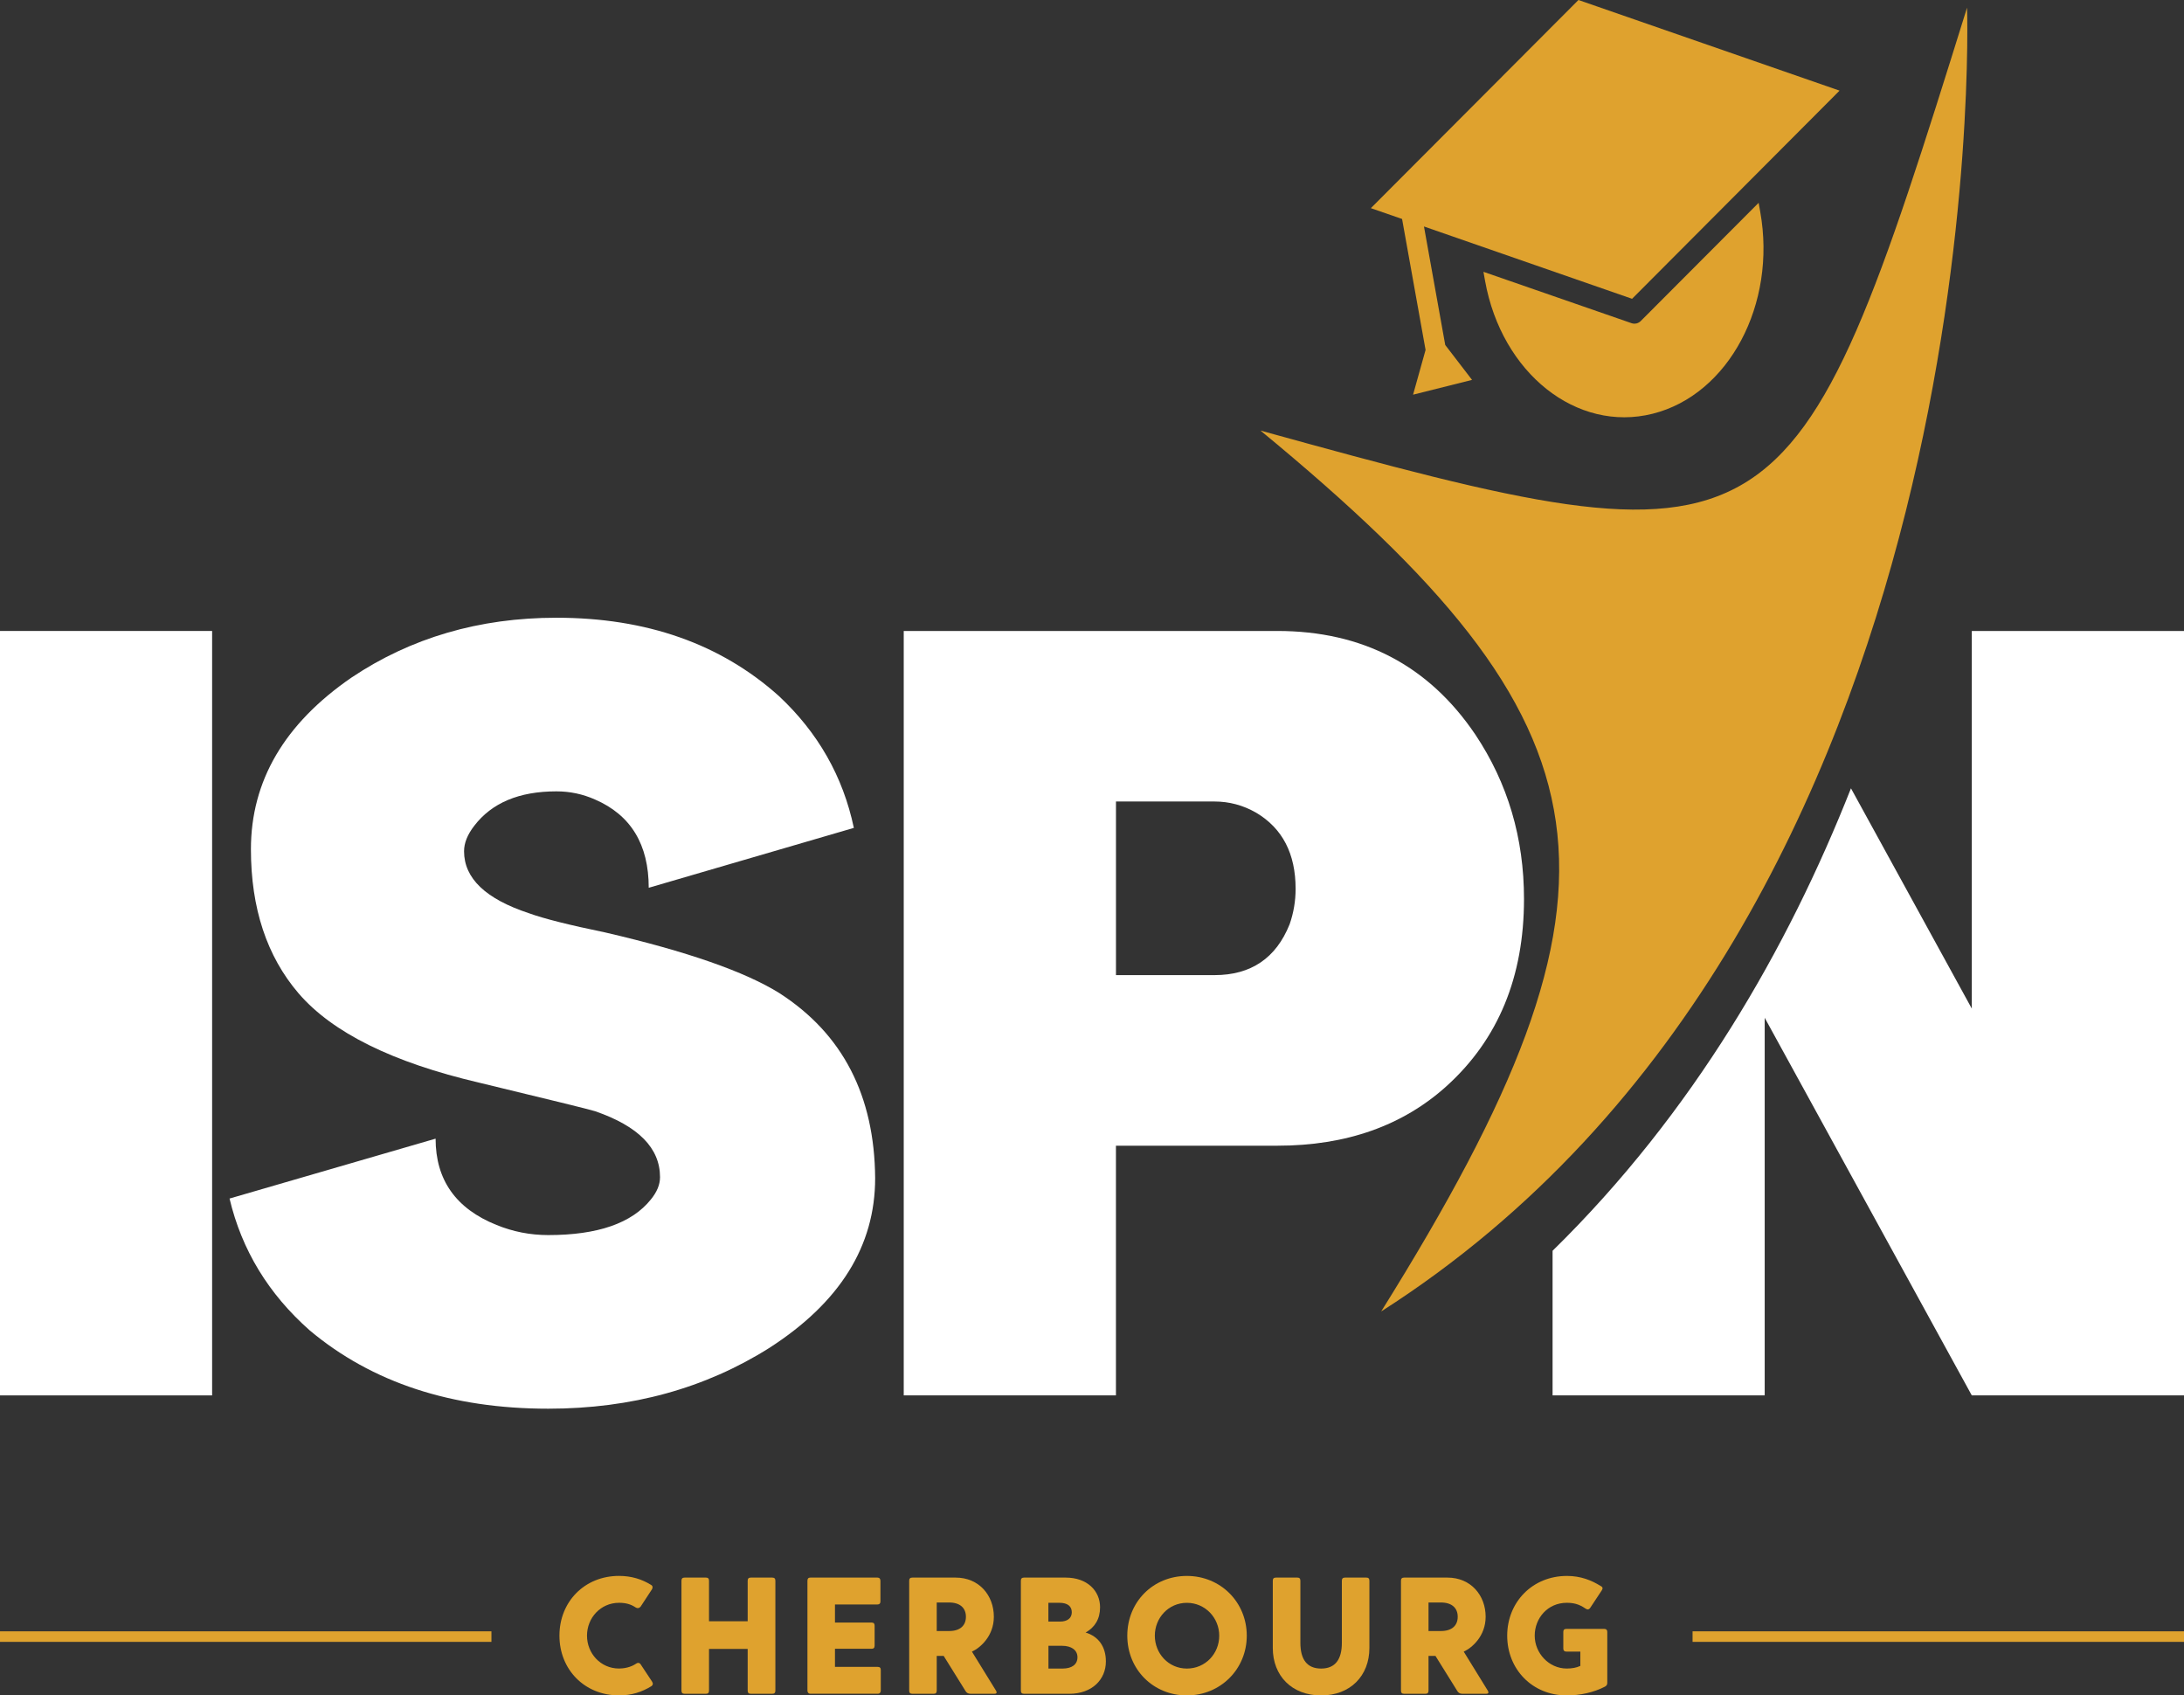 <?xml version="1.0" encoding="UTF-8"?><svg id="Calque_2" xmlns="http://www.w3.org/2000/svg" viewBox="0 0 777.24 603.29"><rect x="0" y="0" width="777.24" height="603.29" fill="#333333" stroke="none"/><defs><style>.cls-1{fill:#fff;}.cls-2,.cls-3{fill:#dfa22e;}.cls-3{fill-rule:evenodd;}</style></defs><g id="Calque_1-2"><g><g><path class="cls-1" d="M0,224.52V496.53H75.49V224.52H0Z"/><path class="cls-1" d="M277.51,353.47c-12.29-7.69-33.01-14.93-62.16-21.68-12.77-2.64-21.8-4.9-27.1-6.83-15.41-5.09-23.1-12.4-23.1-22.06,0-2.9,1.19-5.9,3.6-9.02,6.27-8.21,16-12.29,29.26-12.29,4.83,0,9.39,.97,13.74,2.9,12.77,5.53,19.12,16,19.12,31.41l73-21.31c-3.86-18.31-12.77-33.94-26.73-46.97-20.72-18.53-47.08-27.81-79.12-27.81-27.44,0-51.8,7.13-72.96,21.31-23.84,16.41-35.76,36.76-35.76,61.08,0,20.94,5.64,38.06,16.97,51.28,12.03,13.96,33.45,24.58,64.31,31.78,25.03,6.05,38.76,9.39,41.18,10.14,15.41,5.31,23.13,13.11,23.13,23.47,0,2.67-1.11,5.31-3.27,7.95-6.76,8.43-18.9,12.66-36.5,12.66-6.5,0-12.62-1.23-18.42-3.6-14.44-5.79-21.68-16.04-21.68-30.71l-73.33,21.31c4.34,18.31,13.85,33.94,28.55,46.93,22.17,18.57,50.46,27.85,84.88,27.85,29.63,0,55.88-7.24,78.75-21.68,25.06-16.15,37.58-36.24,37.58-60.34-.22-29.37-11.55-51.31-33.94-65.76Z"/><path class="cls-1" d="M525.02,261.35c-16.6-24.54-40.1-36.83-70.44-36.83h-132.96V496.53h75.52v-88.85h57.44c24.58,0,44.67-7.13,60.34-21.31,18.31-16.63,27.44-38.8,27.44-66.5,0-21.65-5.76-41.18-17.34-58.52Zm-66.09,67.58c-4.83,12.03-13.74,18.05-26.73,18.05h-35.05v-61.78h35.05c5.27,0,10.21,1.34,14.81,3.97,9.39,5.57,14.07,14.59,14.07,27.11,0,4.34-.71,8.54-2.15,12.66Z"/><path class="cls-1" d="M701.72,224.52v134.37l-43-78.38c-22.5,56.96-56.1,115.47-106.19,164.56v51.46h75.49v-134.37l73.7,134.37h75.52V224.52h-75.52Z"/></g><g><g><path class="cls-2" d="M582.39,115.08c-.56,.14-1.14,.12-1.69-.06l-52.77-18.3,.57,3.19c5.91,32.91,32.62,54.09,59.66,47.31,27.04-6.78,44.18-38.95,38.27-71.86l-.57-3.19-41.94,42.05c-.44,.44-.97,.73-1.52,.87Z"/><polygon class="cls-2" points="506.76 80.59 580.82 106.32 654.66 32.25 561.74 0 487.86 74.07 498.97 77.92 507.33 124.52 502.88 140.44 523.87 135.18 514.33 122.76 506.76 80.59"/></g><path class="cls-3" d="M491.53,466.66c95.05-152.17,85.04-208.04-42.95-313.45,185.67,51.31,189.29,49.03,251.45-150.49,0,0,11.27,323.65-208.5,463.94"/></g><g><rect class="cls-2" y="580.48" width="174.89" height="3.75"/><rect class="cls-2" x="602.35" y="580.48" width="174.89" height="3.75"/></g><g><path class="cls-2" d="M228.04,571.63c-.3,.35-.65,.59-1.06,.59-.24,0-.47-.06-.77-.24-1.65-1.12-3.48-1.65-5.91-1.65-6.56,0-11.4,5.38-11.4,11.69s4.84,11.7,11.4,11.7c1.59,0,4.08-.35,6.14-1.77,.24-.18,.47-.24,.71-.24,.3,0,.65,.18,.89,.59l4.02,6.08c.41,.65,.35,1.24-.3,1.65-3.37,2.07-7.03,3.25-11.46,3.25-12.29,0-21.21-9.21-21.21-21.26s8.92-21.26,21.21-21.26c4.49,0,8.21,1.24,11.28,3.13,.77,.41,.77,.95,.47,1.59l-4.02,6.14Z"/><path class="cls-2" d="M243.64,602.7c-.77,0-1.12-.35-1.12-1.12v-39.1c0-.77,.35-1.12,1.12-1.12h7.62c.71,0,1.06,.35,1.06,1.12v14.41h13.76v-14.41c0-.77,.35-1.12,1.12-1.12h7.62c.77,0,1.12,.35,1.12,1.12v39.1c0,.77-.35,1.12-1.12,1.12h-7.62c-.77,0-1.12-.35-1.12-1.12v-14.83h-13.76v14.83c0,.77-.35,1.12-1.06,1.12h-7.62Z"/><path class="cls-2" d="M312.27,561.36c.71,0,1.06,.47,1.06,1.12v7.38c0,.71-.35,1.06-1.06,1.06h-15.12v6.44h13.05c.71,0,1.06,.35,1.06,1.12v7.09c0,.77-.35,1.12-1.06,1.12h-13.05v6.44h15.18c.77,0,1.12,.35,1.12,1.06v7.38c0,.65-.35,1.12-1.12,1.12h-23.86c-.77,0-1.12-.47-1.12-1.12v-39.1c0-.77,.35-1.12,1.12-1.12h23.8Z"/><path class="cls-2" d="M354.45,601.58c.41,.65,.29,1.12-.59,1.12h-8.45c-.89,0-1.48-.35-1.89-1.12l-7.68-12.34h-2.48v12.34c0,.77-.35,1.12-1.06,1.12h-7.62c-.77,0-1.12-.35-1.12-1.12v-39.1c0-.77,.35-1.12,1.12-1.12h15.42c8.33,0,13.59,6.32,13.59,13.94,0,6.91-4.9,11.1-7.8,12.4l8.56,13.88Zm-21.09-31.36v10.16h4.37c4.02,0,6.02-2.01,6.02-5.08s-2.01-5.08-6.02-5.08h-4.37Z"/><path class="cls-2" d="M364.43,602.7c-.77,0-1.12-.35-1.12-1.12v-39.1c0-.77,.35-1.12,1.12-1.12h14.83c7.62,0,12.23,4.67,12.23,10.57,0,4.19-1.89,7.15-5.14,8.98,4.55,1.36,7.21,5.02,7.21,10.28,0,6.38-4.84,11.52-13.05,11.52h-16.07Zm8.68-25.69h4.13c2.66,0,4.19-1.24,4.19-3.31s-1.42-3.37-4.43-3.37h-3.9v6.67Zm0,16.72h5.02c3.37,0,5.32-1.48,5.32-4.02s-2.13-4.08-5.49-4.08h-4.84v8.09Z"/><path class="cls-2" d="M443.7,582.03c0,11.93-9.39,21.26-21.32,21.26s-21.2-9.21-21.2-21.26,9.21-21.26,21.2-21.26,21.32,9.33,21.32,21.26Zm-9.8,0c0-6.32-4.96-11.69-11.52-11.69s-11.4,5.38-11.4,11.69,4.84,11.7,11.4,11.7,11.52-5.26,11.52-11.7Z"/><path class="cls-2" d="M461.72,561.36c.71,0,1.06,.35,1.06,1.12v22.09c0,5.91,2.36,9.16,7.38,9.16s7.38-3.25,7.38-9.16v-22.09c0-.77,.35-1.12,1.12-1.12h7.62c.71,0,1.06,.35,1.06,1.12v23.92c0,9.92-6.79,16.89-17.19,16.89s-17.19-6.97-17.19-16.89v-23.92c0-.77,.35-1.12,1.12-1.12h7.62Z"/><path class="cls-2" d="M529.47,601.58c.41,.65,.29,1.12-.59,1.12h-8.45c-.89,0-1.48-.35-1.89-1.12l-7.68-12.34h-2.48v12.34c0,.77-.35,1.12-1.06,1.12h-7.62c-.77,0-1.12-.35-1.12-1.12v-39.1c0-.77,.35-1.12,1.12-1.12h15.42c8.33,0,13.59,6.32,13.59,13.94,0,6.91-4.9,11.1-7.8,12.4l8.56,13.88Zm-21.09-31.36v10.16h4.37c4.02,0,6.02-2.01,6.02-5.08s-2.01-5.08-6.02-5.08h-4.37Z"/><path class="cls-2" d="M562.43,587.7h-4.96c-.77,0-1.12-.41-1.12-1.06v-5.97c0-.71,.35-1.06,1.12-1.06h13.41c.77,0,1.12,.41,1.12,1.06v18.13c0,.71-.3,1.06-.83,1.36-3.96,2.07-8.86,3.13-13.59,3.13-12.29,0-21.2-9.33-21.2-21.26s8.98-21.26,21.26-21.26c4.96,0,8.8,1.59,11.93,3.54,.89,.41,.89,.95,.47,1.59l-4.02,6.08c-.24,.41-.59,.71-1,.71-.24,0-.47-.12-.83-.35-2.3-1.59-4.31-2.01-6.62-2.01-6.79,0-11.4,5.49-11.4,11.69s5.02,11.7,11.4,11.7c1.83,0,3.49-.29,4.84-.94v-5.08Z"/></g></g></g></svg>